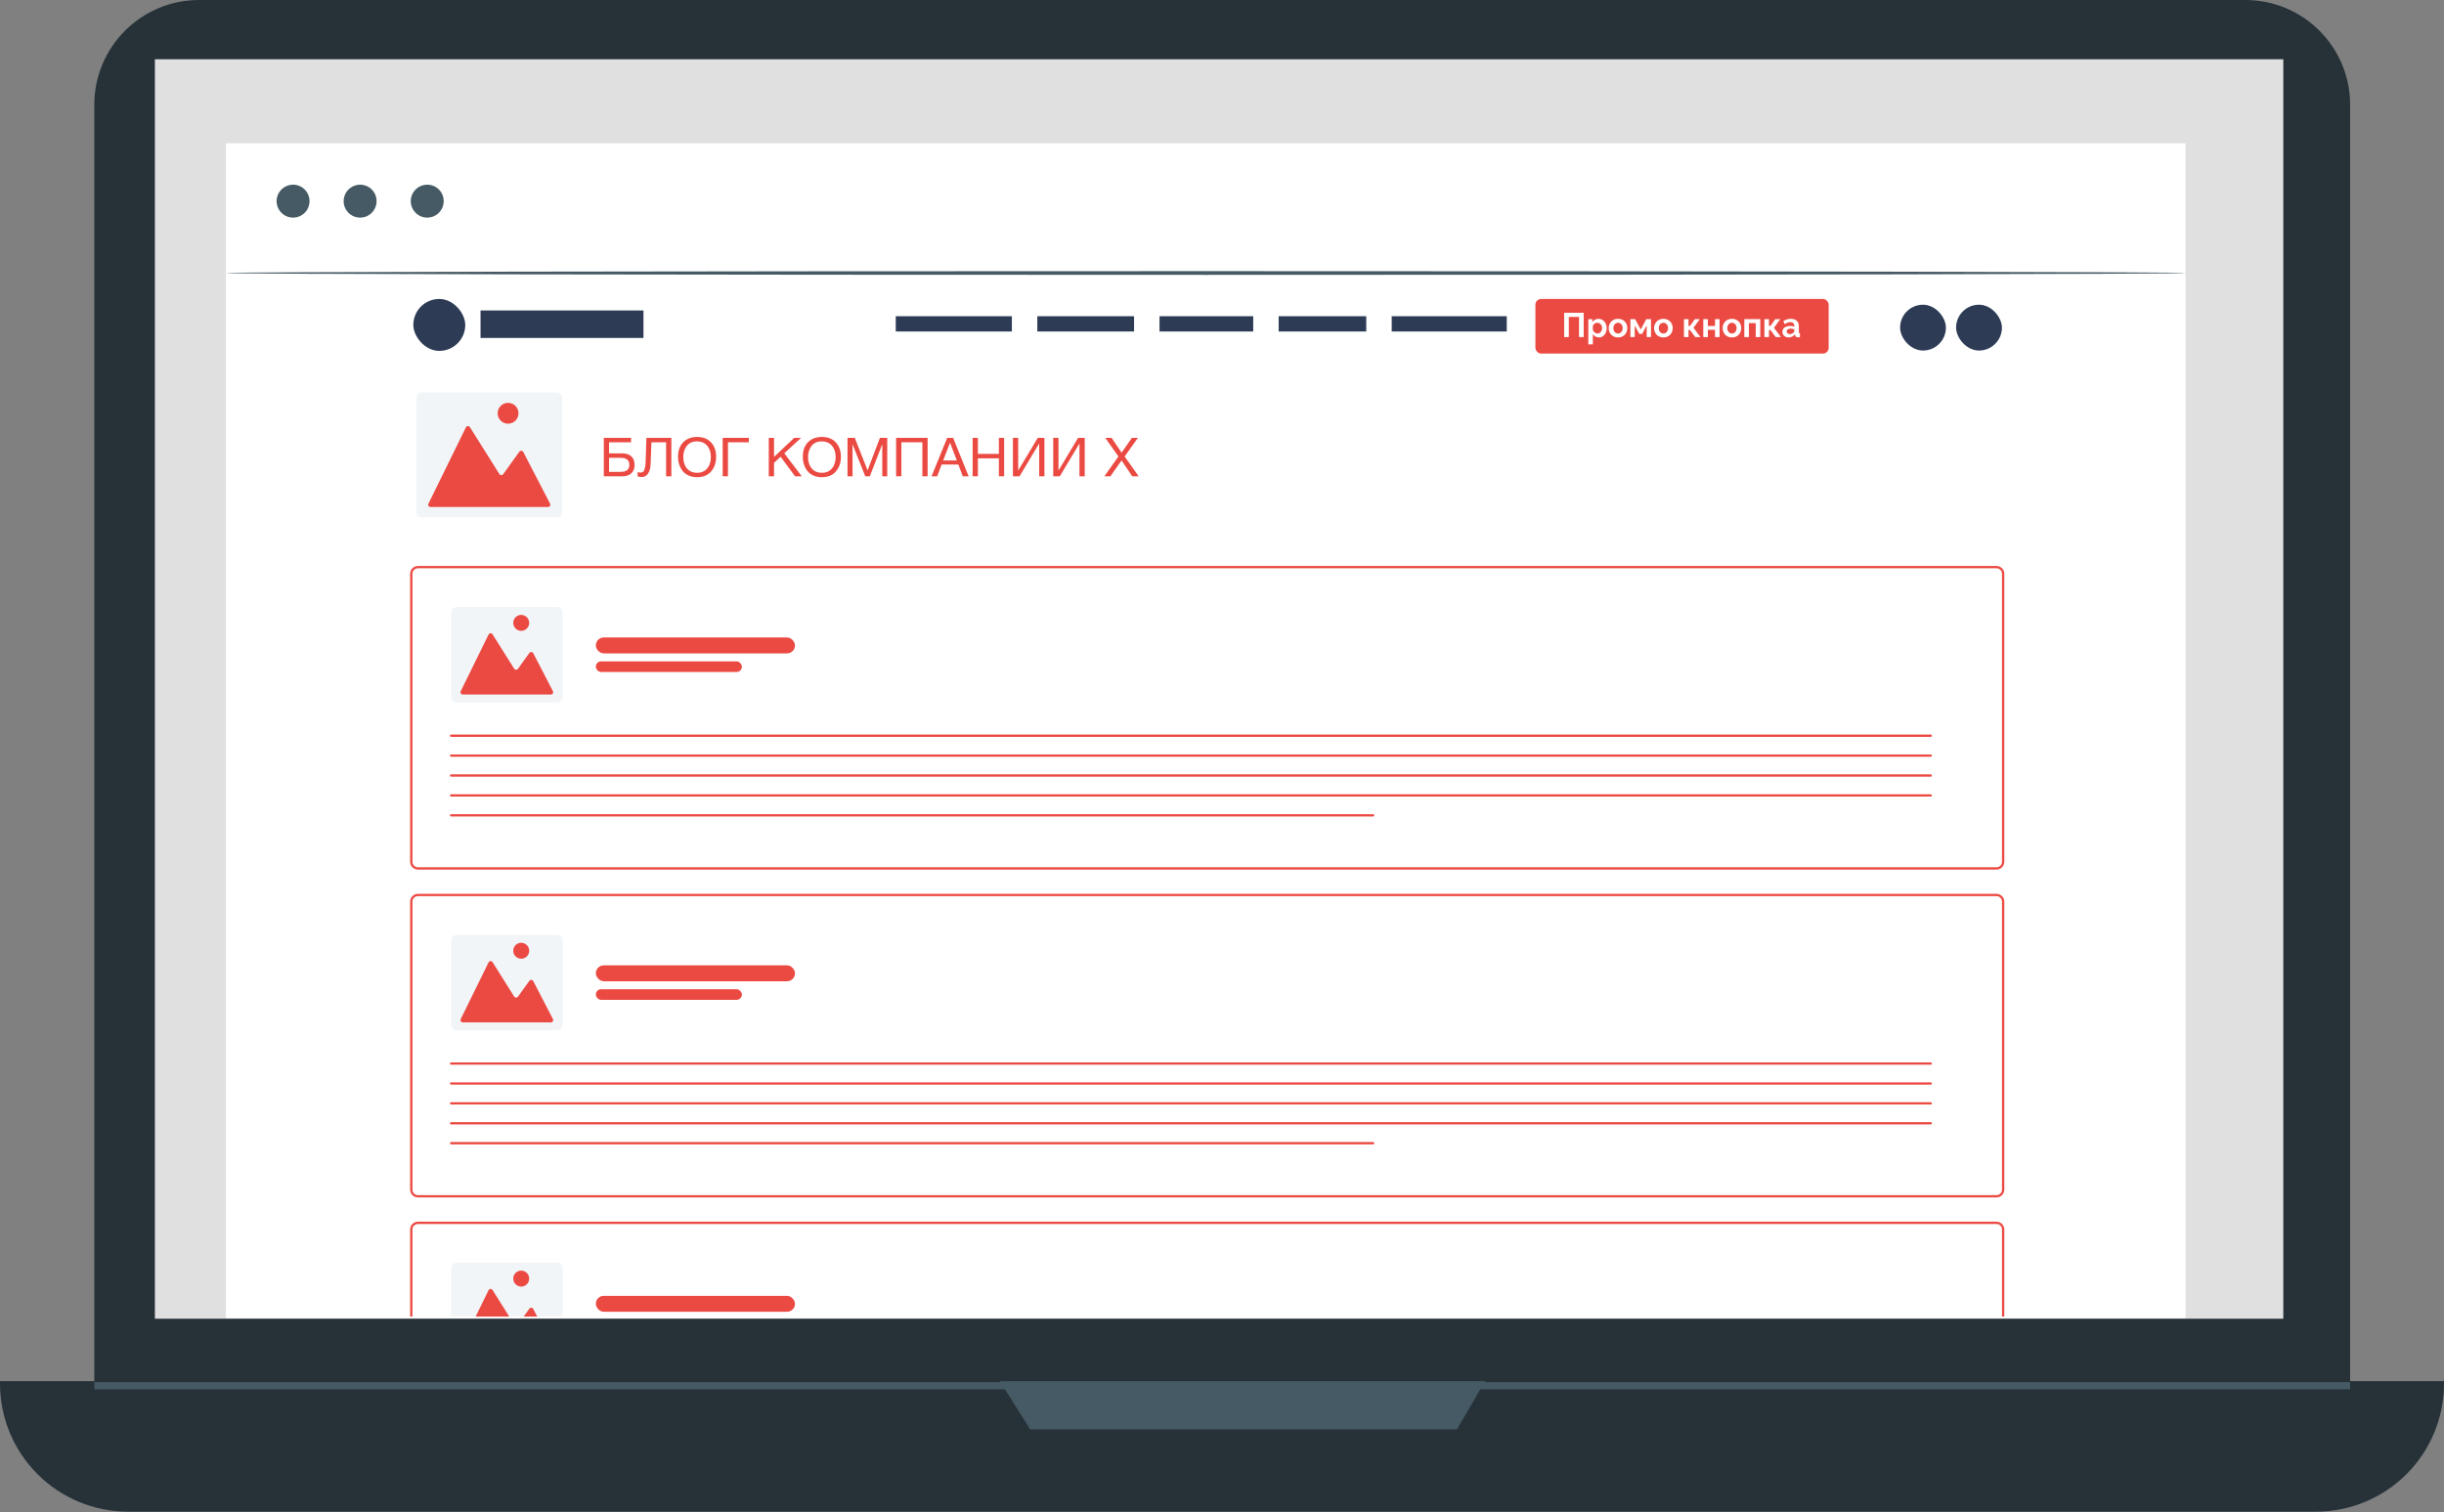 <svg width="425" height="263" viewBox="0 0 425 263" fill="none" xmlns="http://www.w3.org/2000/svg">
<rect x="0" y="0" width="425" height="263" fill="#808080" stroke="none"/>
<path d="M390.45 0H34.626C24.56 0 16.4 8.16 16.4 18.226V241.177C16.4 251.243 24.56 259.403 34.626 259.403H390.45C400.516 259.403 408.676 251.243 408.676 241.177V18.226C408.676 8.16 400.516 0 390.45 0Z" fill="#263238"/>
<path d="M0 240.227H425V240.664C425 246.57 422.654 252.233 418.478 256.409C414.303 260.585 408.639 262.931 402.734 262.931H22.266C16.361 262.931 10.697 260.585 6.522 256.409C2.346 252.233 0 246.57 0 240.664V240.227Z" fill="#263238"/>
<path d="M397.055 10.308H26.933V229.369H397.055V10.308Z" fill="#E0E0E0"/>
<path d="M173.865 240.227L179.144 248.62H253.349L258.252 240.227H173.865Z" fill="#455A64"/>
<path d="M380.042 24.906H39.279V229.294H380.042V24.906Z" fill="white"/>
<path d="M53.827 34.976C53.829 35.543 53.663 36.098 53.35 36.571C53.037 37.043 52.59 37.412 52.067 37.631C51.544 37.85 50.968 37.908 50.411 37.799C49.855 37.69 49.343 37.418 48.941 37.018C48.539 36.618 48.265 36.108 48.154 35.552C48.042 34.996 48.098 34.419 48.315 33.895C48.531 33.371 48.898 32.922 49.37 32.607C49.841 32.292 50.395 32.123 50.962 32.123C51.72 32.123 52.447 32.424 52.983 32.958C53.52 33.493 53.824 34.218 53.827 34.976Z" fill="#455A64"/>
<path d="M65.486 34.976C65.489 35.543 65.323 36.099 65.009 36.572C64.695 37.045 64.248 37.414 63.724 37.632C63.2 37.851 62.623 37.908 62.066 37.798C61.509 37.688 60.998 37.415 60.596 37.014C60.195 36.612 59.922 36.101 59.812 35.544C59.701 34.987 59.759 34.41 59.977 33.886C60.196 33.362 60.565 32.915 61.038 32.601C61.511 32.287 62.066 32.121 62.634 32.124C63.391 32.124 64.116 32.424 64.651 32.959C65.186 33.494 65.486 34.219 65.486 34.976Z" fill="#455A64"/>
<path d="M77.156 34.976C77.158 35.543 76.992 36.098 76.679 36.571C76.366 37.043 75.919 37.412 75.396 37.631C74.873 37.85 74.297 37.908 73.74 37.799C73.184 37.69 72.672 37.418 72.27 37.018C71.868 36.618 71.594 36.108 71.483 35.552C71.371 34.996 71.427 34.419 71.644 33.895C71.86 33.371 72.227 32.922 72.698 32.607C73.17 32.292 73.724 32.124 74.291 32.124C74.667 32.122 75.039 32.194 75.386 32.337C75.734 32.48 76.05 32.69 76.316 32.955C76.582 33.219 76.793 33.534 76.938 33.881C77.082 34.228 77.156 34.6 77.156 34.976Z" fill="#455A64"/>
<path d="M380.042 47.485C380.042 47.673 303.736 47.81 209.667 47.81C115.598 47.81 39.279 47.673 39.279 47.485C39.279 47.297 115.585 47.16 209.667 47.16C303.749 47.16 380.042 47.31 380.042 47.485Z" fill="#455A64"/>
<path d="M408.676 240.402H16.4V241.653H408.676V240.402Z" fill="#455A64"/>
<path d="M141.741 146.796H67.211V151.787H141.741V146.796Z" fill="#455A64"/>
<path d="M238.012 77.569H163.482V82.561H238.012V77.569Z" fill="#455A64"/>
<path d="M348.869 96.146C348.869 96.321 307.363 96.471 256.175 96.471C204.988 96.471 163.482 96.321 163.482 96.146C163.482 95.971 204.975 95.808 256.175 95.808C307.376 95.808 348.869 95.958 348.869 96.146Z" fill="#455A64"/>
<path d="M348.869 107.029C348.869 107.204 307.363 107.354 256.175 107.354C204.988 107.354 163.482 107.204 163.482 107.029C163.482 106.854 204.975 106.704 256.175 106.704C307.376 106.704 348.869 106.891 348.869 107.029Z" fill="#455A64"/>
<path d="M348.869 117.912C348.869 118.099 307.363 118.237 256.175 118.237C204.988 118.237 163.482 118.099 163.482 117.912C163.482 117.724 204.975 117.586 256.175 117.586C307.376 117.586 348.869 117.737 348.869 117.912Z" fill="#455A64"/>
<path d="M348.869 128.807C348.869 128.982 307.363 129.132 256.175 129.132C204.988 129.132 163.482 128.982 163.482 128.807C163.482 128.632 204.975 128.469 256.175 128.469C307.376 128.469 348.869 128.619 348.869 128.807Z" fill="#455A64"/>
<path d="M348.869 139.69C348.869 139.865 307.363 140.015 256.175 140.015C204.988 140.015 163.482 139.865 163.482 139.69C163.482 139.515 204.975 139.365 256.175 139.365C307.376 139.365 348.869 139.502 348.869 139.69Z" fill="#455A64"/>
<path d="M235.848 150.573C235.848 150.748 219.649 150.899 199.671 150.899C179.694 150.899 163.482 150.748 163.482 150.573C163.482 150.398 179.744 150.248 199.671 150.248C219.599 150.248 235.848 150.398 235.848 150.573Z" fill="#455A64"/>
<path d="M347.506 171.701C347.506 171.889 320.223 172.026 286.586 172.026C252.949 172.026 225.666 171.889 225.666 171.701C225.666 171.514 252.936 171.376 286.586 171.376C320.236 171.376 347.506 171.526 347.506 171.701Z" fill="#455A64"/>
<path d="M347.506 183.26C347.506 183.435 320.223 183.585 286.586 183.585C252.949 183.585 225.666 183.435 225.666 183.26C225.666 183.085 252.936 182.935 286.586 182.935C320.236 182.935 347.506 183.085 347.506 183.26Z" fill="#455A64"/>
<path d="M347.506 194.818C347.506 194.994 320.223 195.144 286.586 195.144C252.949 195.144 225.666 194.994 225.666 194.818C225.666 194.643 252.936 194.493 286.586 194.493C320.236 194.493 347.506 194.631 347.506 194.818Z" fill="#455A64"/>
<path d="M347.506 206.377C347.506 206.552 320.223 206.702 286.586 206.702C252.949 206.702 225.666 206.552 225.666 206.377C225.666 206.201 252.936 206.051 286.586 206.051C320.236 206.051 347.506 206.189 347.506 206.377Z" fill="#455A64"/>
<path d="M141.929 170.601C141.929 170.776 125.667 170.926 105.652 170.926C85.637 170.926 69.375 170.776 69.375 170.601C69.375 170.425 85.637 170.275 105.652 170.275C125.667 170.275 141.929 170.413 141.929 170.601Z" fill="#455A64"/>
<path d="M141.929 179.67C141.929 179.858 125.667 179.995 105.652 179.995C85.637 179.995 69.375 179.858 69.375 179.67C69.375 179.482 85.637 179.345 105.652 179.345C125.667 179.345 141.929 179.445 141.929 179.67Z" fill="#455A64"/>
<path d="M141.929 188.752C141.929 188.927 125.667 189.077 105.652 189.077C85.637 189.077 69.375 188.927 69.375 188.752C69.375 188.576 85.637 188.426 105.652 188.426C125.667 188.426 141.929 188.576 141.929 188.752Z" fill="#455A64"/>
<path d="M141.929 197.82C141.929 198.008 125.667 198.146 105.652 198.146C85.637 198.146 69.375 198.008 69.375 197.82C69.375 197.633 85.637 197.495 105.652 197.495C125.667 197.495 141.929 197.645 141.929 197.82Z" fill="#455A64"/>
<path d="M141.929 206.965C141.929 207.14 125.667 207.29 105.652 207.29C85.637 207.29 69.375 207.14 69.375 206.965C69.375 206.79 85.637 206.64 105.652 206.64C125.667 206.64 141.929 206.727 141.929 206.965Z" fill="#455A64"/>
<path d="M141.928 61.283H67.211V133.573H141.928V61.283Z" fill="#E0E0E0"/>
<path d="M73.004 127.382L93.682 90.179L110.582 113.959L120.864 101.337L136.138 127.382H73.004Z" fill="#FF725E"/>
<path d="M117.786 82.948C117.786 84.012 117.471 85.052 116.88 85.937C116.289 86.821 115.448 87.511 114.466 87.918C113.483 88.325 112.401 88.431 111.358 88.224C110.314 88.016 109.356 87.504 108.604 86.752C107.851 85.999 107.339 85.041 107.132 83.998C106.924 82.954 107.031 81.873 107.438 80.89C107.845 79.907 108.534 79.067 109.419 78.476C110.303 77.885 111.343 77.569 112.407 77.569C113.834 77.569 115.202 78.136 116.211 79.145C117.219 80.153 117.786 81.522 117.786 82.948Z" fill="#FF725E"/>
<path d="M136.138 127.581C136.133 127.486 136.133 127.389 136.138 127.294C136.138 127.068 136.138 126.793 136.138 126.443C136.138 125.68 136.138 124.592 136.138 123.191C136.138 120.326 136.138 116.185 136.05 110.919C136.05 100.361 135.963 85.325 135.9 67.262L136.2 67.575H73.079C72.992 67.65 73.742 66.899 73.429 67.225V83.486C73.429 88.79 73.429 93.994 73.429 99.06C73.429 109.18 73.429 118.75 73.429 127.556L73.117 127.256L118.763 127.406L131.647 127.494H135.062H136.25C136.25 127.494 136.163 127.494 135.975 127.494H135.125H131.772L118.963 127.581L73.117 127.731H72.816V127.419C72.816 118.662 72.816 109.043 72.816 98.923C72.816 93.857 72.816 88.653 72.816 83.349V67.087L73.179 66.724H136.301H136.613V67.024C136.613 85.163 136.488 100.261 136.451 110.869C136.451 116.11 136.451 120.226 136.376 123.078C136.376 124.454 136.376 125.517 136.376 126.28C136.376 126.618 136.376 126.881 136.376 127.081C136.376 127.281 136.15 127.594 136.138 127.581Z" fill="#455A64"/>
<path d="M216.31 166.185H163.433V217.348H216.31V166.185Z" fill="#E0E0E0"/>
<path d="M167.536 212.969L182.159 186.649L194.131 203.474L201.399 194.53L212.219 212.969H167.536Z" fill="#FF725E"/>
<path d="M199.22 181.521C199.22 182.263 199 182.989 198.588 183.606C198.176 184.223 197.589 184.704 196.904 184.988C196.218 185.272 195.464 185.346 194.736 185.201C194.008 185.057 193.339 184.699 192.814 184.174C192.289 183.65 191.932 182.981 191.787 182.253C191.642 181.525 191.717 180.77 192.001 180.085C192.285 179.399 192.766 178.813 193.383 178.401C194 177.988 194.725 177.768 195.468 177.768C196.463 177.768 197.417 178.163 198.121 178.867C198.825 179.571 199.22 180.526 199.22 181.521Z" fill="#FF725E"/>
<path d="M212.218 213.119C212.214 213.049 212.214 212.977 212.218 212.907C212.218 212.757 212.218 212.556 212.218 212.306C212.218 211.768 212.218 211.055 212.218 210.005C212.218 207.978 212.218 205.001 212.156 201.311C212.156 193.805 212.156 183.197 212.056 170.425L212.268 170.638H167.586C167.586 170.638 168.061 170.163 167.836 170.4V192.917C167.836 200.085 167.836 206.852 167.836 213.094L167.611 212.869L199.922 212.982L209.029 213.044H211.443H209.066H200.009L167.561 213.157H167.348V212.944C167.348 206.69 167.348 199.935 167.348 192.767C167.348 189.189 167.348 185.499 167.348 181.746V170.288C167.123 170.5 167.648 169.963 167.598 170.025H212.281H212.494V170.238C212.494 183.072 212.406 193.755 212.381 201.273C212.381 205.026 212.381 207.89 212.381 209.904C212.381 210.88 212.381 211.631 212.381 212.169C212.381 212.406 212.381 212.594 212.381 212.744C212.352 212.878 212.296 213.006 212.218 213.119Z" fill="#455A64"/>
<g clip-path="url(#clip0_332_1638)">
<rect x="39.589" y="48.156" width="340.615" height="191.596" fill="white"/>
<g clip-path="url(#clip1_332_1638)">
<rect x="40" y="47.717" width="340" height="191.25" fill="white"/>
<path d="M335.748 184.99H78.448M335.748 188.453H78.448M335.748 191.916H78.448M335.748 195.379H78.448M238.782 198.842H78.448M72.676 208.077H347.182C347.82 208.077 348.337 207.56 348.337 206.922V156.823C348.337 156.186 347.82 155.669 347.182 155.669H72.676C72.039 155.669 71.522 156.186 71.522 156.823V206.922C71.522 207.56 72.039 208.077 72.676 208.077Z" stroke="#EB4A42" stroke-width="0.4" stroke-linecap="round"/>
<path d="M96.842 162.595H79.448C78.896 162.595 78.448 163.042 78.448 163.595V178.217C78.448 178.77 78.896 179.217 79.448 179.217H96.842C97.394 179.217 97.842 178.77 97.842 178.217V163.595C97.842 163.042 97.394 162.595 96.842 162.595Z" fill="#F1F5F8"/>
<path d="M80.475 177.833C80.179 177.833 79.986 177.522 80.116 177.257L84.958 167.395C85.096 167.114 85.489 167.093 85.655 167.358L89.41 173.331C89.562 173.572 89.908 173.583 90.074 173.352L92.051 170.599C92.225 170.356 92.594 170.383 92.731 170.648L96.153 177.249C96.291 177.515 96.098 177.833 95.798 177.833H80.475Z" fill="#EB4A42"/>
<path d="M92.024 165.365C92.024 165.639 91.943 165.907 91.791 166.135C91.638 166.363 91.422 166.541 91.169 166.645C90.916 166.75 90.637 166.778 90.368 166.724C90.1 166.671 89.853 166.539 89.659 166.345C89.465 166.151 89.333 165.904 89.28 165.636C89.227 165.367 89.254 165.088 89.359 164.835C89.464 164.582 89.641 164.366 89.869 164.213C90.097 164.061 90.365 163.98 90.639 163.98C91.006 163.98 91.359 164.126 91.618 164.386C91.878 164.646 92.024 164.998 92.024 165.365Z" fill="#EB4A42"/>
<rect x="103.614" y="167.904" width="34.631" height="2.77" rx="1.385" fill="#EB4A42"/>
<rect x="103.614" y="172.06" width="25.396" height="1.847" rx="0.923" fill="#EB4A42"/>
<path d="M335.748 242.015H78.448M335.748 245.478H78.448M335.748 248.941H78.448M335.748 252.404H78.448M238.782 255.867H78.448M72.676 265.102H347.182C347.82 265.102 348.337 264.585 348.337 263.948V213.849C348.337 213.211 347.82 212.694 347.182 212.694H72.676C72.039 212.694 71.522 213.211 71.522 213.849V263.948C71.522 264.585 72.039 265.102 72.676 265.102Z" stroke="#EB4A42" stroke-width="0.4" stroke-linecap="round"/>
<path d="M96.842 219.62H79.448C78.896 219.62 78.448 220.068 78.448 220.62V235.243C78.448 235.795 78.896 236.243 79.448 236.243H96.842C97.394 236.243 97.842 235.795 97.842 235.243V220.62C97.842 220.068 97.394 219.62 96.842 219.62Z" fill="#F1F5F8"/>
<rect x="103.614" y="225.392" width="34.631" height="2.77" rx="1.385" fill="#EB4A42"/>
<path d="M80.476 234.858C80.18 234.858 79.986 234.547 80.117 234.281L84.958 224.42C85.096 224.138 85.489 224.118 85.656 224.383L89.411 230.356C89.562 230.597 89.909 230.608 90.074 230.377L92.051 227.623C92.225 227.381 92.594 227.408 92.731 227.673L96.154 234.274C96.292 234.54 96.099 234.858 95.799 234.858H80.476Z" fill="#EB4A42"/>
<path d="M92.024 222.391C92.024 222.665 91.943 222.933 91.791 223.161C91.638 223.388 91.422 223.566 91.169 223.671C90.916 223.776 90.637 223.803 90.368 223.75C90.1 223.696 89.853 223.564 89.659 223.371C89.465 223.177 89.333 222.93 89.28 222.661C89.227 222.392 89.254 222.114 89.359 221.861C89.464 221.607 89.641 221.391 89.869 221.239C90.097 221.087 90.365 221.005 90.639 221.005C91.006 221.005 91.359 221.151 91.618 221.411C91.878 221.671 92.024 222.023 92.024 222.391Z" fill="#EB4A42"/>
<path d="M335.748 127.964H78.448M335.748 131.427H78.448M335.748 134.89H78.448M335.748 138.353H78.448M238.782 141.816H78.448M72.676 151.051H347.182C347.82 151.051 348.337 150.534 348.337 149.896V99.797C348.337 99.16 347.82 98.643 347.182 98.643H72.676C72.039 98.643 71.522 99.16 71.522 99.797V149.896C71.522 150.534 72.039 151.051 72.676 151.051Z" stroke="#EB4A42" stroke-width="0.4" stroke-linecap="round"/>
<path d="M96.841 105.569H79.448C78.896 105.569 78.448 106.017 78.448 106.569V121.192C78.448 121.744 78.896 122.192 79.448 122.192H96.841C97.394 122.192 97.841 121.744 97.841 121.192V106.569C97.841 106.017 97.394 105.569 96.841 105.569Z" fill="#F1F5F8"/>
<path d="M80.476 120.806C80.18 120.806 79.986 120.496 80.117 120.23L84.958 110.368C85.096 110.087 85.489 110.067 85.655 110.332L89.411 116.305C89.562 116.546 89.909 116.556 90.074 116.326L92.051 113.572C92.225 113.33 92.594 113.356 92.731 113.621L96.153 120.222C96.292 120.489 96.098 120.806 95.798 120.806H80.476Z" fill="#EB4A42"/>
<path d="M92.024 108.34C92.024 108.614 91.943 108.881 91.79 109.109C91.638 109.337 91.422 109.515 91.169 109.62C90.915 109.724 90.637 109.752 90.368 109.698C90.099 109.645 89.853 109.513 89.659 109.319C89.465 109.125 89.333 108.879 89.28 108.61C89.226 108.341 89.254 108.063 89.358 107.809C89.463 107.556 89.641 107.34 89.869 107.188C90.097 107.035 90.364 106.954 90.638 106.954C91.006 106.954 91.358 107.1 91.618 107.36C91.878 107.62 92.024 107.972 92.024 108.34Z" fill="#EB4A42"/>
<rect x="103.613" y="110.879" width="34.631" height="2.77" rx="1.385" fill="#EB4A42"/>
<rect x="103.613" y="115.035" width="25.396" height="1.847" rx="0.923" fill="#EB4A42"/>
<path d="M96.771 68.259H73.406C72.854 68.259 72.406 68.707 72.406 69.259V89C72.406 89.552 72.854 90 73.406 90H96.771C97.323 90 97.771 89.552 97.771 89V69.259C97.771 68.707 97.323 68.259 96.771 68.259Z" fill="#F1F5F8"/>
<path d="M74.86 88.189C74.564 88.189 74.371 87.879 74.501 87.613L81.017 74.339C81.155 74.057 81.548 74.037 81.715 74.302L86.842 82.457C86.993 82.697 87.34 82.708 87.505 82.477L90.314 78.564C90.489 78.322 90.857 78.348 90.995 78.613L95.656 87.605C95.795 87.871 95.601 88.189 95.301 88.189H74.86Z" fill="#EB4A42"/>
<path d="M90.162 71.882C90.162 72.241 90.056 72.591 89.857 72.889C89.657 73.187 89.374 73.419 89.043 73.556C88.712 73.693 88.348 73.729 87.997 73.659C87.645 73.589 87.322 73.417 87.069 73.163C86.816 72.91 86.643 72.587 86.573 72.236C86.503 71.884 86.539 71.52 86.676 71.189C86.813 70.858 87.046 70.575 87.344 70.376C87.641 70.177 87.992 70.071 88.35 70.071C88.831 70.071 89.291 70.261 89.631 70.601C89.971 70.941 90.162 71.402 90.162 71.882Z" fill="#EB4A42"/>
<path d="M105.913 78.862H108.224C108.904 78.862 109.428 79.037 109.797 79.387C110.166 79.738 110.351 80.229 110.351 80.861C110.351 81.486 110.163 81.974 109.788 82.324C109.419 82.668 108.897 82.841 108.224 82.841H105V76.159H109.739V76.929H105.913V78.862ZM109.438 80.861C109.438 80.041 108.933 79.631 107.923 79.631H105.913V82.071H107.923C108.933 82.071 109.438 81.668 109.438 80.861Z" fill="#EB4A42"/>
<path d="M116.746 76.159V82.841H115.833V76.929H113.279L113.143 80.692C113.117 81.392 112.969 81.949 112.697 82.362C112.431 82.775 112.046 82.981 111.541 82.981C111.334 82.981 111.114 82.937 110.881 82.85V82.099C110.984 82.162 111.149 82.193 111.376 82.193C111.564 82.193 111.713 82.152 111.823 82.071C111.939 81.984 112.04 81.79 112.124 81.489C112.214 81.189 112.266 80.77 112.279 80.232L112.405 76.159H116.746Z" fill="#EB4A42"/>
<path d="M121.209 76C122.258 76 123.073 76.319 123.656 76.957C124.239 77.589 124.53 78.418 124.53 79.444C124.53 80.476 124.242 81.327 123.666 81.996C123.09 82.665 122.274 83 121.219 83C120.681 83 120.199 82.906 119.772 82.719C119.344 82.531 118.995 82.271 118.723 81.94C118.458 81.608 118.254 81.23 118.111 80.804C117.975 80.379 117.907 79.919 117.907 79.425C117.907 78.38 118.205 77.548 118.801 76.929C119.403 76.31 120.205 76 121.209 76ZM121.209 76.769C120.439 76.769 119.846 77.032 119.432 77.558C119.024 78.077 118.82 78.721 118.82 79.491C118.82 80.329 119.037 80.998 119.471 81.499C119.911 81.993 120.497 82.24 121.228 82.24C121.953 82.24 122.533 81.99 122.967 81.489C123.4 80.989 123.617 80.323 123.617 79.491C123.617 78.665 123.397 78.005 122.957 77.511C122.523 77.016 121.941 76.769 121.209 76.769Z" fill="#EB4A42"/>
<path d="M126.587 82.841H125.674V76.159H130.218V76.929H126.587V82.841Z" fill="#EB4A42"/>
<path d="M139.3 76.159L136.387 78.843L139.417 82.841H138.251L135.746 79.444L134.6 80.495V82.841H133.687V76.159H134.6V79.472L138.106 76.159H139.3Z" fill="#EB4A42"/>
<path d="M142.907 76C143.956 76 144.771 76.319 145.354 76.957C145.937 77.589 146.228 78.418 146.228 79.444C146.228 80.476 145.94 81.327 145.364 81.996C144.787 82.665 143.972 83 142.916 83C142.379 83 141.897 82.906 141.47 82.719C141.042 82.531 140.693 82.271 140.421 81.94C140.155 81.608 139.951 81.23 139.809 80.804C139.673 80.379 139.605 79.919 139.605 79.425C139.605 78.38 139.903 77.548 140.498 76.929C141.101 76.31 141.903 76 142.907 76ZM142.907 76.769C142.136 76.769 141.544 77.032 141.13 77.558C140.722 78.077 140.518 78.721 140.518 79.491C140.518 80.329 140.735 80.998 141.169 81.499C141.609 81.993 142.195 82.24 142.926 82.24C143.651 82.24 144.231 81.99 144.664 81.489C145.098 80.989 145.315 80.323 145.315 79.491C145.315 78.665 145.095 78.005 144.655 77.511C144.221 77.016 143.638 76.769 142.907 76.769Z" fill="#EB4A42"/>
<path d="M147.381 76.159H148.644L150.867 81.818L153.014 76.159H154.286V82.841H153.421V77.267L151.256 82.841H150.46L148.255 77.267V82.841H147.381V76.159Z" fill="#EB4A42"/>
<path d="M161.308 76.159V82.841H160.395V76.929H156.743V82.841H155.831V76.159H161.308Z" fill="#EB4A42"/>
<path d="M165.742 76.159L168.442 82.841H167.422L166.655 80.795H163.752L162.965 82.841H161.994L164.713 76.159H165.742ZM166.383 80.091L165.208 77.004L164.014 80.091H166.383Z" fill="#EB4A42"/>
<path d="M174.613 76.159V82.841H173.7V79.716H170.049V82.841H169.136V76.159H170.049V78.946H173.7V76.159H174.613Z" fill="#EB4A42"/>
<path d="M176.144 82.841V76.159H177.057V81.818H177.076L180.465 76.159H181.621V82.841H180.708V77.163H180.689L177.29 82.841H176.144Z" fill="#EB4A42"/>
<path d="M183.152 82.841V76.159H184.065V81.818H184.084L187.473 76.159H188.629V82.841H187.716V77.163H187.697L184.298 82.841H183.152Z" fill="#EB4A42"/>
<path d="M197.874 76.159L195.572 79.397L198 82.841H196.893L195.029 80.091L193.096 82.841H192.047L194.485 79.397L192.203 76.159H193.3L195.038 78.731L196.835 76.159H197.874Z" fill="#EB4A42"/>
<rect x="71.875" y="52" width="9.031" height="9.031" rx="4.516" fill="#2D3B55"/>
<rect x="83.562" y="54" width="28.333" height="4.781" fill="#2D3B55"/>
<rect x="155.771" y="55" width="20.188" height="2.656" fill="#2D3B55"/>
<rect x="180.386" y="55" width="16.823" height="2.656" fill="#2D3B55"/>
<rect x="201.636" y="55" width="16.292" height="2.656" fill="#2D3B55"/>
<rect x="222.354" y="55" width="15.229" height="2.656" fill="#2D3B55"/>
<rect x="242.011" y="55" width="20.01" height="2.656" fill="#2D3B55"/>
<rect x="267" y="52" width="51" height="9.5" rx="1" fill="#EB4A42"/>
<path d="M272 58.631V54.4H275.394V58.631H274.585V55.121H272.809V58.631H272Z" fill="white"/>
<path d="M278.053 58.69C277.813 58.69 277.601 58.637 277.416 58.529C277.235 58.418 277.093 58.269 276.991 58.083V59.9H276.2V55.508H276.89V56.044C277.008 55.862 277.158 55.719 277.339 55.615C277.52 55.508 277.727 55.455 277.959 55.455C278.167 55.455 278.358 55.496 278.531 55.58C278.708 55.663 278.862 55.78 278.992 55.931C279.121 56.078 279.222 56.249 279.293 56.444C279.367 56.635 279.405 56.841 279.405 57.063C279.405 57.365 279.346 57.639 279.228 57.886C279.114 58.132 278.954 58.329 278.75 58.476C278.549 58.619 278.317 58.69 278.053 58.69ZM277.788 58.011C277.91 58.011 278.02 57.985 278.118 57.934C278.216 57.882 278.301 57.812 278.372 57.725C278.447 57.634 278.502 57.532 278.537 57.421C278.576 57.306 278.596 57.187 278.596 57.063C278.596 56.932 278.575 56.811 278.531 56.7C278.492 56.589 278.433 56.492 278.354 56.408C278.275 56.321 278.183 56.253 278.077 56.205C277.974 56.158 277.862 56.134 277.74 56.134C277.666 56.134 277.589 56.148 277.51 56.176C277.435 56.2 277.363 56.235 277.292 56.283C277.221 56.331 277.158 56.386 277.103 56.45C277.052 56.513 277.014 56.583 276.991 56.658V57.391C277.038 57.506 277.101 57.612 277.18 57.707C277.262 57.802 277.357 57.878 277.463 57.934C277.569 57.985 277.677 58.011 277.788 58.011Z" fill="white"/>
<path d="M281.369 58.69C281.117 58.69 280.891 58.648 280.69 58.565C280.49 58.478 280.318 58.359 280.177 58.208C280.039 58.057 279.933 57.884 279.858 57.689C279.783 57.495 279.746 57.29 279.746 57.075C279.746 56.857 279.783 56.65 279.858 56.456C279.933 56.261 280.039 56.088 280.177 55.937C280.318 55.786 280.49 55.669 280.69 55.586C280.891 55.498 281.117 55.455 281.369 55.455C281.621 55.455 281.845 55.498 282.042 55.586C282.243 55.669 282.414 55.786 282.555 55.937C282.697 56.088 282.803 56.261 282.874 56.456C282.949 56.65 282.986 56.857 282.986 57.075C282.986 57.29 282.949 57.495 282.874 57.689C282.803 57.884 282.697 58.057 282.555 58.208C282.418 58.359 282.248 58.478 282.048 58.565C281.847 58.648 281.621 58.69 281.369 58.69ZM280.56 57.075C280.56 57.258 280.596 57.421 280.667 57.564C280.737 57.703 280.834 57.812 280.956 57.892C281.078 57.971 281.216 58.011 281.369 58.011C281.519 58.011 281.654 57.971 281.776 57.892C281.898 57.808 281.995 57.697 282.065 57.558C282.14 57.415 282.178 57.252 282.178 57.069C282.178 56.891 282.14 56.73 282.065 56.587C281.995 56.444 281.898 56.333 281.776 56.253C281.654 56.174 281.519 56.134 281.369 56.134C281.216 56.134 281.078 56.176 280.956 56.259C280.834 56.339 280.737 56.45 280.667 56.593C280.596 56.732 280.56 56.893 280.56 57.075Z" fill="white"/>
<path d="M283.52 58.631V55.508H284.346L285.314 57.314L286.288 55.508H287.103V58.631H286.353V56.611L285.562 58.077H285.066L284.27 56.611V58.631H283.52Z" fill="white"/>
<path d="M289.26 58.69C289.008 58.69 288.782 58.648 288.581 58.565C288.38 58.478 288.209 58.359 288.068 58.208C287.93 58.057 287.824 57.884 287.749 57.689C287.674 57.495 287.637 57.29 287.637 57.075C287.637 56.857 287.674 56.65 287.749 56.456C287.824 56.261 287.93 56.088 288.068 55.937C288.209 55.786 288.38 55.669 288.581 55.586C288.782 55.498 289.008 55.455 289.26 55.455C289.512 55.455 289.736 55.498 289.933 55.586C290.133 55.669 290.305 55.786 290.446 55.937C290.588 56.088 290.694 56.261 290.765 56.456C290.84 56.65 290.877 56.857 290.877 57.075C290.877 57.29 290.84 57.495 290.765 57.689C290.694 57.884 290.588 58.057 290.446 58.208C290.308 58.359 290.139 58.478 289.939 58.565C289.738 58.648 289.512 58.69 289.26 58.69ZM288.451 57.075C288.451 57.258 288.487 57.421 288.557 57.564C288.628 57.703 288.725 57.812 288.847 57.892C288.969 57.971 289.106 58.011 289.26 58.011C289.409 58.011 289.545 57.971 289.667 57.892C289.789 57.808 289.885 57.697 289.956 57.558C290.031 57.415 290.068 57.252 290.068 57.069C290.068 56.891 290.031 56.73 289.956 56.587C289.885 56.444 289.789 56.333 289.667 56.253C289.545 56.174 289.409 56.134 289.26 56.134C289.106 56.134 288.969 56.176 288.847 56.259C288.725 56.339 288.628 56.45 288.557 56.593C288.487 56.732 288.451 56.893 288.451 57.075Z" fill="white"/>
<path d="M292.829 58.631V55.508H293.62V56.688H293.885L294.723 55.508H295.585L294.487 57.016L295.703 58.631H294.8L293.874 57.391H293.62V58.631H292.829Z" fill="white"/>
<path d="M296.195 58.631V55.508H296.986V56.7H298.237V55.508H299.028V58.631H298.237V57.367H296.986V58.631H296.195Z" fill="white"/>
<path d="M301.18 58.69C300.928 58.69 300.702 58.648 300.501 58.565C300.3 58.478 300.129 58.359 299.987 58.208C299.85 58.057 299.743 57.884 299.669 57.689C299.594 57.495 299.557 57.29 299.557 57.075C299.557 56.857 299.594 56.65 299.669 56.456C299.743 56.261 299.85 56.088 299.987 55.937C300.129 55.786 300.3 55.669 300.501 55.586C300.702 55.498 300.928 55.455 301.18 55.455C301.431 55.455 301.656 55.498 301.853 55.586C302.053 55.669 302.224 55.786 302.366 55.937C302.508 56.088 302.614 56.261 302.685 56.456C302.76 56.65 302.797 56.857 302.797 57.075C302.797 57.29 302.76 57.495 302.685 57.689C302.614 57.884 302.508 58.057 302.366 58.208C302.228 58.359 302.059 58.478 301.858 58.565C301.658 58.648 301.431 58.69 301.18 58.69ZM300.371 57.075C300.371 57.258 300.406 57.421 300.477 57.564C300.548 57.703 300.645 57.812 300.767 57.892C300.888 57.971 301.026 58.011 301.18 58.011C301.329 58.011 301.465 57.971 301.587 57.892C301.709 57.808 301.805 57.697 301.876 57.558C301.951 57.415 301.988 57.252 301.988 57.069C301.988 56.891 301.951 56.73 301.876 56.587C301.805 56.444 301.709 56.333 301.587 56.253C301.465 56.174 301.329 56.134 301.18 56.134C301.026 56.134 300.888 56.176 300.767 56.259C300.645 56.339 300.548 56.45 300.477 56.593C300.406 56.732 300.371 56.893 300.371 57.075Z" fill="white"/>
<path d="M303.331 58.631V55.508H306.105V58.631H305.314V56.205H304.122V58.631H303.331Z" fill="white"/>
<path d="M306.824 58.631V55.508H307.615V56.688H307.88L308.718 55.508H309.58L308.482 57.016L309.698 58.631H308.795L307.868 57.391H307.615V58.631H306.824Z" fill="white"/>
<path d="M309.949 57.707C309.949 57.505 310.004 57.328 310.114 57.177C310.228 57.022 310.385 56.903 310.586 56.819C310.787 56.736 311.017 56.694 311.277 56.694C311.406 56.694 311.538 56.704 311.672 56.724C311.806 56.744 311.922 56.776 312.02 56.819V56.652C312.02 56.454 311.961 56.301 311.843 56.194C311.729 56.086 311.558 56.033 311.33 56.033C311.16 56.033 310.999 56.062 310.846 56.122C310.692 56.182 310.531 56.269 310.362 56.384L310.108 55.86C310.312 55.725 310.521 55.623 310.734 55.556C310.95 55.488 311.176 55.455 311.412 55.455C311.853 55.455 312.195 55.566 312.439 55.788C312.687 56.011 312.811 56.329 312.811 56.742V57.737C312.811 57.82 312.825 57.88 312.852 57.916C312.884 57.951 312.933 57.973 313 57.981V58.631C312.929 58.643 312.864 58.653 312.805 58.66C312.75 58.668 312.703 58.672 312.664 58.672C312.506 58.672 312.386 58.637 312.304 58.565C312.225 58.494 312.176 58.406 312.156 58.303L312.138 58.142C312.004 58.317 311.837 58.452 311.637 58.547C311.436 58.643 311.231 58.69 311.023 58.69C310.818 58.69 310.633 58.648 310.468 58.565C310.307 58.478 310.179 58.361 310.084 58.214C309.994 58.063 309.949 57.894 309.949 57.707ZM311.873 57.868C311.916 57.82 311.951 57.773 311.979 57.725C312.006 57.677 312.02 57.634 312.02 57.594V57.278C311.926 57.238 311.823 57.209 311.713 57.189C311.603 57.165 311.499 57.153 311.4 57.153C311.196 57.153 311.027 57.199 310.893 57.29C310.763 57.377 310.698 57.495 310.698 57.642C310.698 57.721 310.72 57.796 310.763 57.868C310.806 57.939 310.869 57.997 310.952 58.041C311.035 58.084 311.133 58.106 311.247 58.106C311.365 58.106 311.481 58.084 311.595 58.041C311.709 57.993 311.802 57.935 311.873 57.868Z" fill="white"/>
<rect x="330.417" y="53" width="7.969" height="7.969" rx="3.984" fill="#2D3B55"/>
<rect x="340.156" y="53" width="7.969" height="7.969" rx="3.984" fill="#2D3B55"/>
</g>
</g>
<defs>
<clipPath id="clip0_332_1638">
<rect width="340" height="181" fill="white" transform="translate(40 48.156)"/>
</clipPath>
<clipPath id="clip1_332_1638">
<rect width="340" height="181" fill="white" transform="translate(40 48)"/>
</clipPath>
</defs>
</svg>
